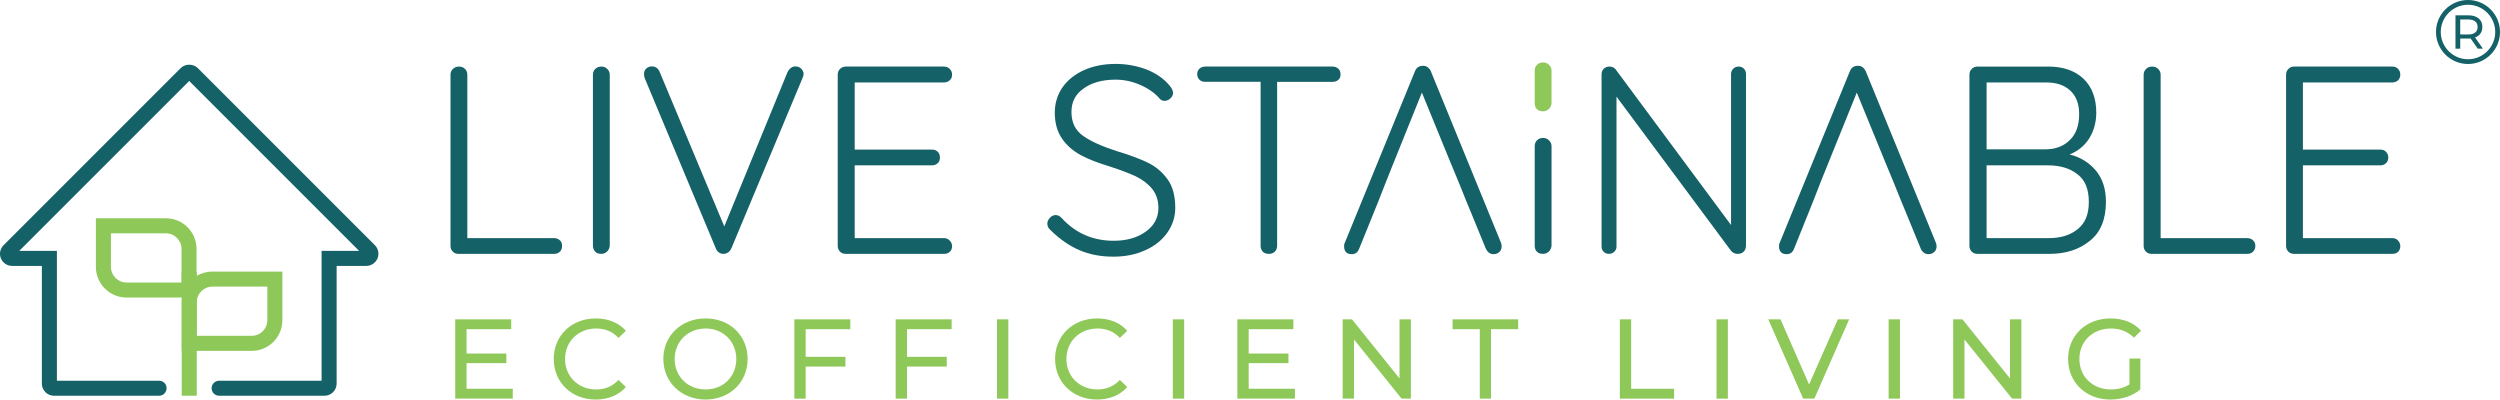 <svg viewBox="0 0 2271.54 363.02" xmlns="http://www.w3.org/2000/svg" data-sanitized-data-name="Layer 2" data-name="Layer 2" id="Layer_2">
  <defs>
    <style>
      .cls-1 {
        fill: #8ec859;
      }

      .cls-1, .cls-2 {
        stroke-width: 0px;
      }

      .cls-2 {
        fill: #146167;
      }
    </style>
  </defs>
  <g data-sanitized-data-name="Layer 1" data-name="Layer 1" id="Layer_1-2">
    <g>
      <g>
        <path d="M340.68,222.84L179.74,61.89c-4.23-4.15-11.42-4.15-15.58,0L3.21,222.84c-3.12,3.2-4.07,7.83-2.4,11.98,1.76,4.07,5.67,6.79,10.14,6.79h27.08v106.95c0,6.06,4.96,11.02,11.02,11.02h95.53c3.75,0,6.79-3.12,6.79-6.87s-3.04-6.79-6.79-6.79H51.7v-117.97H17.51L171.91,73.55l154.4,154.4h-34.11v117.97h-93.09c-3.77,0-6.83,3.06-6.83,6.83h0c0,3.77,3.06,6.83,6.83,6.83h95.73c6.06,0,11.02-4.96,11.02-11.02v-106.95h27c4.47,0,8.39-2.72,10.14-6.79,1.68-4.15.8-8.79-2.32-11.98Z" class="cls-2"></path>
        <path d="M228.75,318.8h-63.65v-44.21c0-15.34,12.48-27.82,27.82-27.82h63.65v44.2c0,15.34-12.48,27.83-27.83,27.83ZM178.77,305.13h49.98c7.81,0,14.16-6.35,14.16-14.16v-30.53h-49.98c-7.81,0-14.16,6.35-14.16,14.16v30.54Z" class="cls-1"></path>
        <path d="M178.59,270.35h-63.65c-15.34,0-27.82-12.48-27.82-27.82v-44.21h63.65c15.34,0,27.82,12.48,27.82,27.82v44.21ZM100.79,211.99v30.54c0,7.81,6.35,14.16,14.16,14.16h49.98v-30.54c0-7.81-6.35-14.16-14.16-14.16h-49.98Z" class="cls-1"></path>
        <rect height="112.39" width="13.67" y="247.17" x="165.1" class="cls-1"></rect>
        <g>
          <path d="M465.93,353.24v8.96h-52.29v-72.05h50.85v8.95h-40.56v22.13h36.13v8.75h-36.13v23.26h42Z" class="cls-1"></path>
          <path d="M503.13,326.17c0-21.3,16.26-36.85,38.19-36.85,11.11,0,20.79,3.81,27.38,11.22l-6.69,6.49c-5.56-5.87-12.35-8.54-20.28-8.54-16.26,0-28.31,11.73-28.31,27.68s12.05,27.69,28.31,27.69c7.93,0,14.72-2.78,20.28-8.65l6.69,6.49c-6.59,7.41-16.26,11.32-27.48,11.32-21.82,0-38.08-15.54-38.08-36.85Z" class="cls-1"></path>
          <path d="M602.72,326.17c0-21.1,16.26-36.85,38.4-36.85s38.18,15.64,38.18,36.85-16.26,36.85-38.18,36.85-38.4-15.74-38.4-36.85ZM669.01,326.17c0-15.95-11.94-27.68-27.89-27.68s-28.1,11.73-28.1,27.68,11.94,27.69,28.1,27.69,27.89-11.73,27.89-27.69Z" class="cls-1"></path>
          <path d="M732.04,299.1v25.11h36.13v8.86h-36.13v29.13h-10.29v-72.05h50.85v8.95h-40.56Z" class="cls-1"></path>
          <path d="M824.11,299.1v25.11h36.13v8.86h-36.13v29.13h-10.29v-72.05h50.85v8.95h-40.56Z" class="cls-1"></path>
          <path d="M905.89,290.15h10.29v72.05h-10.29v-72.05Z" class="cls-1"></path>
          <path d="M958.66,326.17c0-21.3,16.26-36.85,38.19-36.85,11.11,0,20.79,3.81,27.38,11.22l-6.69,6.49c-5.56-5.87-12.35-8.54-20.28-8.54-16.26,0-28.31,11.73-28.31,27.68s12.05,27.69,28.31,27.69c7.93,0,14.72-2.78,20.28-8.65l6.69,6.49c-6.59,7.41-16.26,11.32-27.48,11.32-21.82,0-38.08-15.54-38.08-36.85Z" class="cls-1"></path>
          <path d="M1065.66,290.15h10.29v72.05h-10.29v-72.05Z" class="cls-1"></path>
          <path d="M1176.59,353.24v8.96h-52.29v-72.05h50.85v8.95h-40.56v22.13h36.13v8.75h-36.13v23.26h42Z" class="cls-1"></path>
          <path d="M1281.94,290.15v72.05h-8.44l-43.24-53.73v53.73h-10.29v-72.05h8.44l43.23,53.73v-53.73h10.29Z" class="cls-1"></path>
          <path d="M1344.56,299.1h-24.7v-8.95h59.59v8.95h-24.7v63.1h-10.19v-63.1Z" class="cls-1"></path>
          <path d="M1471.81,290.15h10.29v63.09h39.01v8.96h-49.3v-72.05Z" class="cls-1"></path>
          <path d="M1559.67,290.15h10.29v72.05h-10.29v-72.05Z" class="cls-1"></path>
          <path d="M1680.17,290.15l-31.6,72.05h-10.18l-31.7-72.05h11.11l25.94,59.18,26.15-59.18h10.29Z" class="cls-1"></path>
          <path d="M1716.04,290.15h10.29v72.05h-10.29v-72.05Z" class="cls-1"></path>
          <path d="M1836.64,290.15v72.05h-8.44l-43.24-53.73v53.73h-10.29v-72.05h8.44l43.23,53.73v-53.73h10.29Z" class="cls-1"></path>
          <path d="M1934.88,325.76h9.88v28.1c-7.2,6.07-17.19,9.16-27.27,9.16-22.13,0-38.4-15.54-38.4-36.85s16.26-36.85,38.6-36.85c11.43,0,21.1,3.81,27.69,11.12l-6.38,6.38c-5.97-5.77-12.77-8.34-20.9-8.34-16.67,0-28.72,11.63-28.72,27.68s12.05,27.69,28.62,27.69c6.07,0,11.73-1.34,16.88-4.63v-23.47Z" class="cls-1"></path>
        </g>
        <path d="M508.72,218.35c-1.42-1.27-3.11-1.98-5.24-1.98h-78.86V67.84c0-2.12-.71-3.82-2.12-5.24-1.42-1.42-3.26-2.12-5.38-2.12-2.27,0-4.11.71-5.52,2.12-1.56,1.42-2.26,3.12-2.26,5.24v155.6c0,2.12.71,3.82,2.12,5.24,1.42,1.42,3.12,1.98,5.24,1.98h86.79c2.12,0,3.82-.57,5.24-1.98,1.42-1.42,1.98-3.12,1.98-5.24s-.57-3.82-1.98-5.1Z" class="cls-2"></path>
        <path d="M551.9,62.75c-1.56-1.56-3.26-2.26-5.38-2.26-2.27,0-4.11.71-5.66,2.12-1.42,1.42-2.12,3.12-2.12,5.38v155.17c0,2.26.71,4.11,2.12,5.52,1.27,1.42,3.11,1.98,5.38,1.98,2.12,0,3.96-.71,5.38-2.12,1.42-1.42,2.26-3.26,2.41-5.38V67.99c0-1.98-.71-3.82-2.12-5.24Z" class="cls-2"></path>
        <path d="M727.89,62.32c-1.42-1.42-3.26-1.98-5.38-1.98-1.27,0-2.55.42-3.68,1.27-1.27.85-2.27,2.12-3.12,3.54l-57.62,140.59-58.62-140.17c-1.42-3.54-3.82-5.24-7.22-5.24-1.84,0-3.4.57-4.96,1.84-1.42,1.27-2.12,2.97-2.12,5.1,0,1.7.28,2.97.71,3.96l64.7,154.89c.57,1.42,1.56,2.55,2.83,3.4,1.13.85,2.55,1.13,3.96,1.13s2.83-.42,4.11-1.27c1.27-.85,2.26-2.12,2.97-3.54l64.84-155.17c.57-1.27.85-2.41.85-3.54,0-1.84-.85-3.4-2.26-4.81Z" class="cls-2"></path>
        <path d="M857.72,216.36h-81.13v-66.12h70.22c2.12,0,3.82-.71,5.24-1.98,1.42-1.27,1.98-2.97,1.98-5.1s-.57-3.82-1.98-5.24c-1.42-1.42-3.11-1.98-5.24-1.98h-70.22v-61.02h81.13c2.12,0,3.82-.71,5.24-1.98,1.42-1.27,2.12-2.97,2.12-5.1s-.71-3.82-2.12-5.24c-1.42-1.42-3.11-2.12-5.24-2.12h-89.2c-2.12,0-3.82.71-5.24,2.12-1.42,1.42-2.12,3.12-2.12,5.24v155.6c0,2.12.71,3.82,2.12,5.24s3.11,1.98,5.24,1.98h89.2c2.12,0,3.82-.57,5.24-1.84,1.42-1.27,2.12-3.11,2.12-5.1s-.71-3.68-2.12-5.1c-1.42-1.56-3.11-2.27-5.24-2.27Z" class="cls-2"></path>
        <path d="M1060.89,162.99c-4.67-6.51-10.62-11.61-17.84-15.15-7.36-3.54-16.71-7.08-28.17-10.48-13.31-4.25-23.5-8.78-30.72-13.88-7.08-4.96-10.62-12.18-10.62-21.66s3.68-16.28,11.18-21.52c7.36-5.24,16.99-7.93,28.88-7.93,7.93,0,15.57,1.7,22.79,4.96,7.36,3.26,13.17,7.36,17.56,12.6,1.13,1.13,2.55,1.7,4.11,1.7,1.98,0,3.82-.71,5.38-2.26,1.7-1.56,2.41-3.26,2.41-4.96,0-1.98-1.13-4.39-3.54-7.08-5.24-6.23-12.18-10.9-20.81-14.3-8.78-3.26-17.98-4.96-27.89-4.96-10.9,0-20.39,1.98-28.74,5.66-8.35,3.82-14.87,9.06-19.54,15.72-4.53,6.65-6.94,14.3-6.94,22.94,0,9.49,2.27,17.42,6.65,23.64,4.25,6.23,10.05,11.18,17.13,15.01,6.94,3.68,15.72,7.08,26.05,10.19,9.63,3.12,17.41,6.09,23.64,8.92,6.09,2.97,11.18,6.8,14.87,11.33,3.82,4.67,5.81,10.48,5.81,17.41,0,8.92-3.82,16.14-11.61,21.66-7.65,5.52-17.41,8.21-29.02,8.21-18.97,0-34.83-6.94-47.43-20.81-1.56-1.7-3.4-2.55-5.38-2.55-1.84,0-3.68.85-5.24,2.55-1.42,1.56-2.26,3.4-2.26,5.24,0,2.27.99,4.25,2.97,5.95,8.35,8.21,17.13,14.3,26.05,18.12,9.06,3.96,19.4,5.95,31.01,5.95,10.9,0,20.53-1.98,29.17-5.95,8.49-3.82,15.15-9.2,19.82-15.86,4.81-6.8,7.22-14.3,7.22-22.51,0-10.76-2.26-19.4-6.94-25.91Z" class="cls-2"></path>
        <path d="M1216.06,62.46c-1.42-1.27-3.12-1.98-5.24-1.98h-115.81c-1.98,0-3.82.71-5.24,1.98-1.27,1.27-1.98,2.97-1.98,4.81,0,2.12.71,3.82,1.98,5.1,1.42,1.42,3.26,1.98,5.24,1.98h50.4v149.09c0,2.12.71,3.82,1.98,5.24,1.42,1.42,3.26,1.98,5.52,1.98,2.12,0,3.96-.57,5.38-1.98,1.42-1.42,2.12-3.12,2.12-5.24V74.36h50.4c2.12,0,3.82-.57,5.24-1.84,1.42-1.13,1.98-2.83,1.98-4.96s-.57-3.82-1.98-5.1Z" class="cls-2"></path>
        <path d="M1364.02,221.04l-64-156.45c-.57-1.42-1.56-2.55-2.83-3.54-1.13-.85-2.55-1.27-4.25-1.27-3.54,0-5.95,1.7-7.22,4.81l-64.28,157.16c-.14.43-.14,1.13-.14,2.12v.71c.14,1.98.71,3.54,1.84,4.67,1.13,1.13,2.83,1.7,5.24,1.7,2.97,0,5.24-1.56,6.51-4.81l13.03-32.14,4.96-12.32,5.66-14.44,6.37-16,27.04-67.11,25.91,63.29,8.21,19.82,5.8,14.44,5.66,13.73,12.6,30.72c.71,1.42,1.56,2.55,2.83,3.54,1.13.85,2.55,1.27,4.25,1.27,1.84,0,3.68-.57,5.1-1.98,1.42-1.27,2.12-2.97,2.12-5.1,0-.57-.14-1.56-.42-2.83Z" class="cls-2"></path>
        <path d="M1407.48,127.6c-1.42-1.56-3.26-2.26-5.38-2.26-2.27,0-4.11.71-5.52,2.12-1.42,1.42-2.12,3.12-2.12,5.38v90.32c0,2.26.57,4.11,1.98,5.52,1.42,1.42,3.26,1.98,5.52,1.98,2.12,0,3.82-.71,5.38-2.12,1.42-1.42,2.26-3.26,2.41-5.38v-90.32c0-1.98-.71-3.82-2.26-5.24Z" class="cls-2"></path>
        <path d="M1584.6,62.46c-1.13-1.27-2.83-1.98-4.96-1.98-1.84,0-3.54.71-4.81,1.98-1.27,1.27-1.98,2.97-1.98,4.81v137.19l-104.77-141.3c-1.27-1.7-3.26-2.69-5.8-2.69-1.98,0-3.68.71-5.1,1.98-1.27,1.27-1.98,3.12-1.98,5.38v156.31c0,1.84.71,3.4,1.98,4.67,1.27,1.27,2.83,1.84,4.81,1.84,1.84,0,3.4-.57,4.67-1.84,1.42-1.27,2.12-2.83,2.12-4.67V87.81l104.35,140.45c.57.71,1.42,1.27,2.55,1.7.99.57,2.12.71,3.26.71,2.12,0,3.96-.57,5.38-1.98,1.42-1.42,2.12-3.26,2.12-5.81V67.28c0-1.84-.57-3.54-1.84-4.81Z" class="cls-2"></path>
        <path d="M1759.17,221.04l-63.99-156.45c-.71-1.42-1.56-2.55-2.83-3.54-1.13-.85-2.55-1.27-4.25-1.27-3.54,0-5.95,1.7-7.22,4.81l-64.28,157.16c-.14.43-.14,1.13-.14,2.12v.71c.14,1.98.71,3.54,1.84,4.67,1.13,1.13,2.83,1.7,5.1,1.7,3.11,0,5.38-1.56,6.65-4.81l17.27-42.9,6.23-16,.99-2.55,32.56-80.56,26.62,64.99,7.5,18.12,5.81,14.44,6.09,14.72,12.18,29.73c.57,1.42,1.56,2.55,2.83,3.54,1.13.85,2.55,1.27,4.25,1.27,1.84,0,3.54-.57,5.1-1.98,1.42-1.27,2.12-2.97,2.12-5.1,0-.57-.14-1.56-.43-2.83Z" class="cls-2"></path>
        <path d="M1904.29,154.92c-6.23-7.36-14.16-12.18-23.79-14.58,7.79-3.11,13.73-8.07,17.98-14.87,4.11-6.8,6.23-14.58,6.23-23.08,0-13.03-3.82-23.22-11.47-30.72-7.79-7.36-18.41-11.18-32-11.18h-64.42c-2.12,0-3.82.71-5.24,2.12-1.42,1.42-2.12,3.12-2.12,5.24v155.6c0,2.12.71,3.82,2.12,5.24,1.42,1.42,3.11,1.98,5.24,1.98h65.41c14.58,0,26.76-3.82,36.53-11.75,9.91-7.79,14.73-19.68,14.73-35.54,0-11.75-3.12-21.24-9.2-28.46ZM1805.04,74.92h54.23c9.49,0,16.71,2.55,22.09,7.65,5.24,5.1,7.79,12.03,7.79,20.95,0,10.19-2.69,18.12-8.35,23.64-5.52,5.52-12.74,8.35-21.52,8.5h-54.23v-60.74ZM1887.87,208.15c-6.65,5.52-15.57,8.21-26.33,8.21h-56.49v-66.12h55.93c10.9,0,19.82,2.69,26.62,8.07,6.94,5.24,10.34,13.59,10.34,25.06s-3.26,19.25-10.05,24.78Z" class="cls-2"></path>
        <path d="M2047.15,218.35c-1.42-1.27-3.12-1.98-5.24-1.98h-78.72V67.84c0-2.12-.85-3.82-2.27-5.24-1.42-1.42-3.26-2.12-5.38-2.12-2.26,0-4.11.71-5.52,2.12-1.42,1.42-2.27,3.12-2.27,5.24v155.6c0,2.12.71,3.82,2.12,5.24,1.42,1.42,3.11,1.98,5.24,1.98h86.79c2.12,0,3.82-.57,5.24-1.98,1.42-1.42,2.12-3.12,2.12-5.24s-.71-3.82-2.12-5.1Z" class="cls-2"></path>
        <path d="M2173.73,216.36h-81.27v-66.12h70.37c2.12,0,3.82-.71,5.1-1.98,1.42-1.27,2.12-2.97,2.12-5.1s-.71-3.82-2.12-5.24c-1.27-1.42-2.97-1.98-5.1-1.98h-70.37v-61.02h81.27c2.12,0,3.82-.71,5.24-1.98,1.27-1.27,1.98-2.97,1.98-5.1s-.71-3.82-1.98-5.24c-1.42-1.42-3.12-2.12-5.24-2.12h-89.2c-2.12,0-3.96.71-5.24,2.12-1.42,1.42-2.12,3.12-2.12,5.24v155.6c0,2.12.71,3.82,2.12,5.24,1.27,1.42,3.12,1.98,5.24,1.98h89.2c2.12,0,3.82-.57,5.24-1.84,1.27-1.27,1.98-3.11,1.98-5.1s-.71-3.68-1.98-5.1c-1.42-1.56-3.12-2.27-5.24-2.27Z" class="cls-2"></path>
        <path d="M1407.48,58.99c-1.42-1.56-3.26-2.26-5.38-2.26-2.27,0-4.11.71-5.52,2.12-1.42,1.42-2.12,3.12-2.12,5.38v29.41c0,2.26.57,4.11,1.98,5.52,1.42,1.42,3.26,1.98,5.52,1.98,2.12,0,3.82-.71,5.38-2.12,1.42-1.42,2.26-3.26,2.41-5.38v-29.41c0-1.98-.71-3.82-2.26-5.24Z" class="cls-1"></path>
      </g>
      <g>
        <path d="M2251.32,44.22l-6.53-9.3c-.61.04-1.25.09-1.9.09h-7.48v9.22h-4.33V13.93h11.81c7.87,0,12.63,3.98,12.63,10.56,0,4.67-2.42,8.05-6.66,9.56l7.18,10.17h-4.72ZM2251.19,24.49c0-4.33-2.9-6.79-8.44-6.79h-7.35v13.63h7.35c5.54,0,8.44-2.51,8.44-6.84Z" class="cls-2"></path>
        <path d="M2242.46,58.15c-16.03,0-29.08-13.04-29.08-29.08s13.04-29.08,29.08-29.08,29.08,13.04,29.08,29.08-13.04,29.08-29.08,29.08ZM2242.46,4.33c-13.65,0-24.75,11.1-24.75,24.75s11.1,24.75,24.75,24.75,24.75-11.1,24.75-24.75-11.1-24.75-24.75-24.75Z" class="cls-2"></path>
      </g>
    </g>
  </g>
</svg>